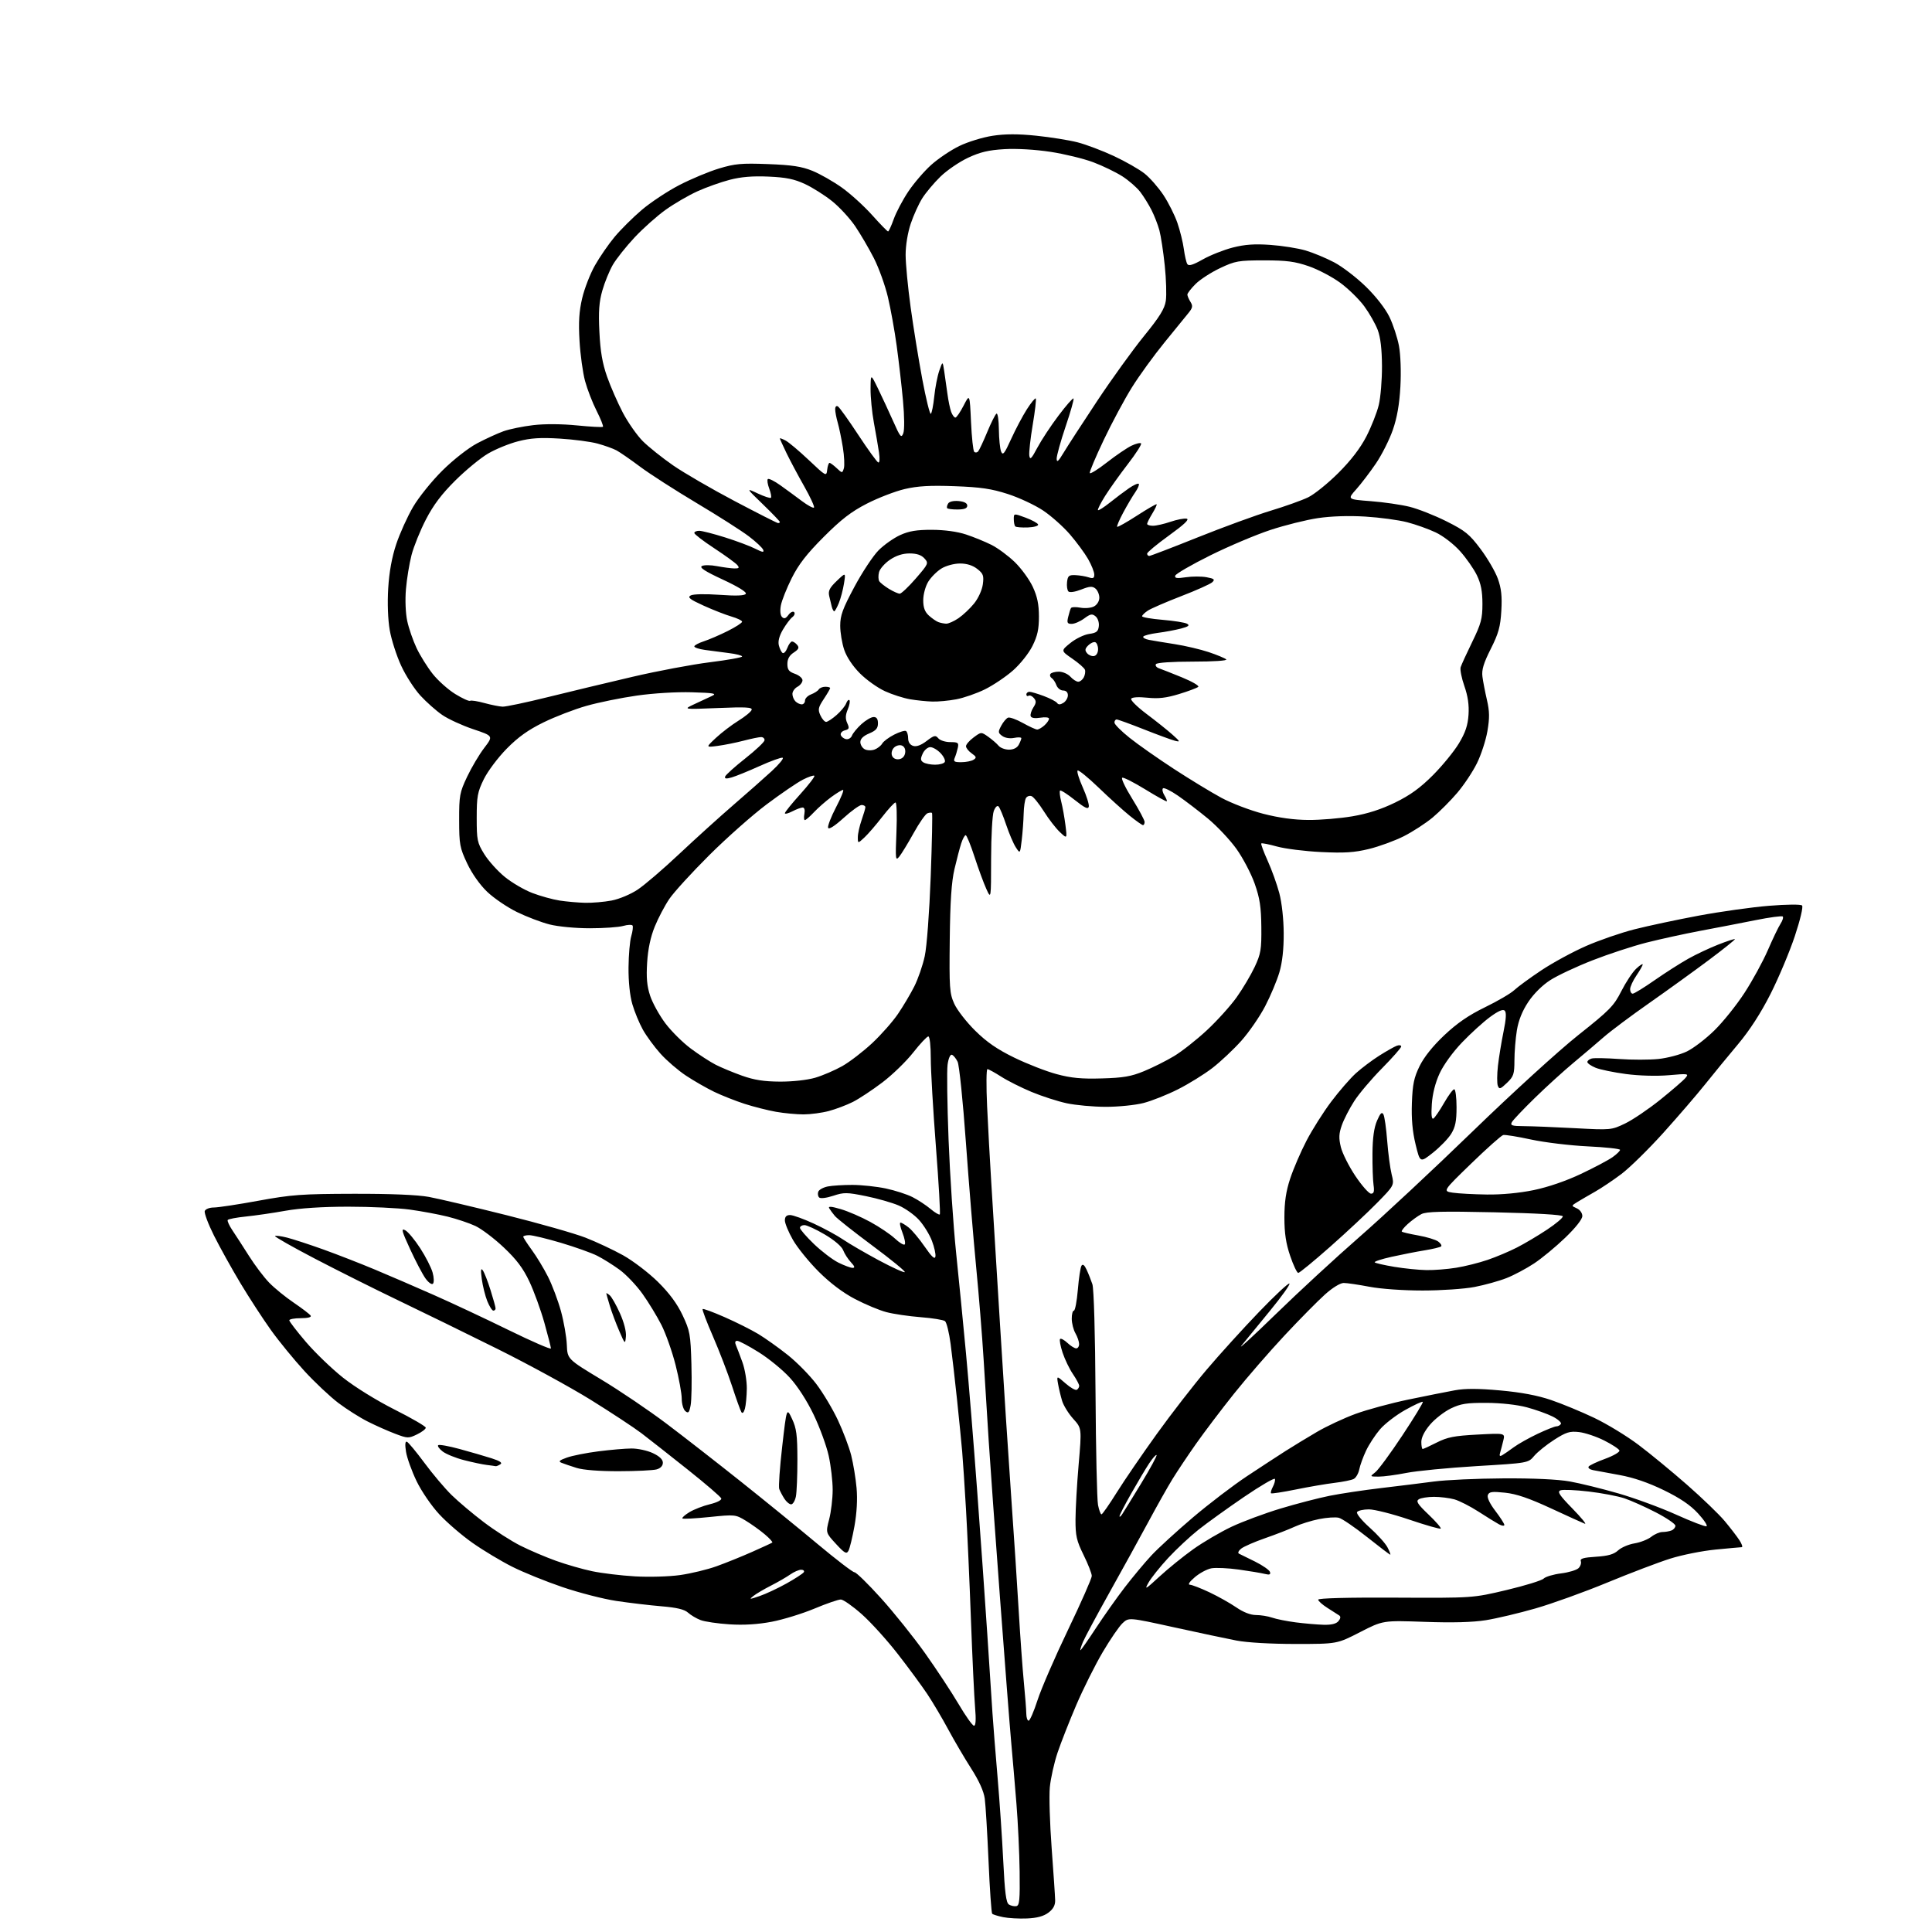 <?xml version="1.0" encoding="UTF-8" standalone="no"?>
<svg 
  version="1.1" 
  xmlns="http://www.w3.org/2000/svg" 
  xmlns:xlink="http://www.w3.org/1999/xlink" 
  xmlns:svg="http://www.w3.org/2000/svg"
  xmlns:rdf="http://www.w3.org/1999/02/22-rdf-syntax-ns#"
  xmlns:cc="http://creativecommons.org/ns#"
  xmlns:dc="http://purl.org/dc/elements/1.1/"
  viewBox="0 0 768 768"
  width="768"
  height="768"
>
<style>svg {background-color: white; }</style>"
<path stroke="none" fill="black" fill-rule="evenodd" d="M408.26,762.62C405.09,762.76 400.81,762.52 398.74,762.09C396.67,761.66 394.72,761.06 394.41,760.74C394.10,760.43 393.44,751.02 392.96,739.84C392.47,728.65 391.80,717.48 391.46,715.00C391.07,712.07 389.18,707.88 386.05,703.00C383.41,698.88 379.32,691.90 376.95,687.50C374.59,683.10 370.86,676.80 368.67,673.50C366.47,670.20 361.16,662.97 356.85,657.44C352.55,651.91 346.10,644.79 342.52,641.63C338.94,638.46 335.22,635.85 334.25,635.83C333.29,635.80 328.56,637.43 323.74,639.45C318.92,641.46 311.27,643.82 306.74,644.68C301.24,645.72 295.68,646.06 290.00,645.70C285.32,645.40 280.15,644.64 278.50,644.01C276.85,643.38 274.60,642.05 273.50,641.05C272.07,639.76 269.06,639.04 263.00,638.53C258.32,638.14 250.25,637.18 245.05,636.41C239.85,635.63 230.20,633.15 223.60,630.90C217.00,628.66 208.01,625.02 203.63,622.81C199.25,620.61 192.18,616.37 187.92,613.38C183.66,610.40 177.67,605.25 174.61,601.94C171.47,598.55 167.53,592.79 165.57,588.72C163.66,584.75 161.79,579.53 161.40,577.12C160.94,574.22 161.06,572.86 161.75,573.12C162.32,573.33 165.45,577.10 168.71,581.50C171.96,585.90 176.84,591.68 179.56,594.34C182.28,596.99 188.05,601.86 192.39,605.14C196.72,608.42 203.25,612.60 206.89,614.43C210.52,616.26 216.87,618.96 220.98,620.44C225.10,621.92 231.58,623.78 235.39,624.58C239.20,625.38 246.85,626.31 252.41,626.63C258.07,626.96 265.95,626.73 270.37,626.11C274.69,625.49 281.22,623.92 284.87,622.60C288.52,621.29 294.88,618.72 299.00,616.89C303.12,615.06 306.72,613.40 306.99,613.20C307.27,613.01 305.92,611.52 303.99,609.90C302.07,608.28 298.66,605.83 296.40,604.47C292.39,602.04 292.10,602.01 282.04,603.04C276.39,603.62 271.54,603.88 271.27,603.60C271.00,603.33 272.25,602.21 274.05,601.11C275.86,600.02 279.53,598.59 282.21,597.95C285.02,597.27 286.93,596.30 286.71,595.64C286.50,595.01 280.52,589.87 273.42,584.22C266.31,578.56 258.02,572.05 255.00,569.74C251.97,567.44 242.88,561.46 234.80,556.44C226.71,551.43 210.06,542.34 197.80,536.24C185.53,530.14 167.85,521.49 158.50,517.01C149.15,512.53 134.16,505.03 125.18,500.34C116.20,495.65 109.07,491.60 109.33,491.34C109.59,491.08 111.76,491.37 114.15,491.98C116.54,492.59 123.00,494.70 128.50,496.67C134.00,498.65 143.22,502.24 149.00,504.66C154.78,507.07 165.33,511.63 172.45,514.78C179.57,517.92 192.96,524.20 202.20,528.73C211.44,533.26 219.00,536.54 219.00,536.02C219.00,535.51 217.82,530.91 216.39,525.79C214.95,520.68 212.27,513.31 210.43,509.41C207.93,504.12 205.33,500.67 200.23,495.86C196.47,492.31 191.39,488.47 188.95,487.33C186.50,486.19 181.53,484.52 177.90,483.62C174.27,482.72 167.52,481.46 162.90,480.83C158.28,480.20 147.30,479.68 138.50,479.68C128.20,479.68 119.29,480.26 113.50,481.29C108.55,482.18 101.45,483.21 97.72,483.59C93.99,483.97 90.75,484.59 90.52,484.97C90.29,485.35 91.13,487.20 92.39,489.08C93.66,490.96 96.62,495.54 98.97,499.25C101.31,502.96 104.93,507.75 107.01,509.89C109.08,512.03 113.50,515.63 116.83,517.88C120.15,520.14 123.16,522.44 123.50,523.00C123.88,523.61 122.36,524.00 119.56,524.00C117.05,524.00 115.00,524.38 115.00,524.85C115.00,525.31 117.96,529.17 121.58,533.41C125.21,537.66 131.84,544.05 136.33,547.62C141.07,551.38 149.70,556.72 156.86,560.33C163.66,563.75 169.24,566.99 169.25,567.53C169.27,568.06 167.69,569.27 165.76,570.20C162.41,571.82 162.00,571.81 157.04,569.92C154.18,568.84 149.28,566.66 146.16,565.08C143.04,563.51 137.79,560.18 134.49,557.69C131.20,555.19 125.12,549.48 121.00,544.99C116.88,540.49 110.90,533.19 107.72,528.75C104.54,524.31 99.08,515.92 95.58,510.09C92.09,504.27 87.35,495.74 85.05,491.14C82.75,486.54 81.11,482.16 81.40,481.39C81.70,480.62 83.31,480.00 85.00,480.00C86.69,480.00 94.69,478.79 102.79,477.30C115.93,474.89 119.95,474.60 140.50,474.55C155.26,474.52 166.01,474.96 170.50,475.79C174.35,476.51 188.19,479.76 201.25,483.03C214.31,486.30 228.49,490.33 232.75,491.99C237.01,493.65 243.73,496.80 247.68,498.99C251.62,501.19 257.84,505.93 261.50,509.53C266.06,514.03 269.14,518.18 271.32,522.79C274.27,529.04 274.51,530.38 274.85,542.30C275.04,549.34 274.91,556.69 274.54,558.62C273.99,561.55 273.64,561.94 272.44,560.95C271.65,560.29 271.00,558.07 271.00,556.01C271.00,553.94 269.90,547.91 268.55,542.60C267.20,537.29 264.68,530.15 262.95,526.72C261.21,523.30 257.83,517.73 255.42,514.35C253.01,510.97 248.90,506.64 246.27,504.73C243.65,502.82 239.65,500.32 237.39,499.18C235.13,498.04 228.66,495.73 223.01,494.05C217.36,492.37 211.67,491.00 210.37,491.00C209.07,491.00 208.00,491.28 208.00,491.62C208.00,491.95 209.53,494.32 211.39,496.87C213.26,499.41 216.16,504.20 217.83,507.50C219.50,510.80 221.82,516.96 222.98,521.18C224.14,525.41 225.19,531.43 225.32,534.57C225.55,540.27 225.55,540.27 239.02,548.39C246.44,552.86 258.12,560.77 265.00,565.97C271.88,571.16 285.15,581.51 294.50,588.95C303.85,596.39 317.56,607.55 324.96,613.74C332.37,619.93 338.98,625.00 339.66,625.00C340.35,625.00 345.09,629.64 350.20,635.30C355.32,640.97 363.21,650.82 367.74,657.19C372.27,663.57 378.26,672.66 381.05,677.39C383.84,682.13 386.59,686.00 387.18,686.00C387.88,686.00 388.03,683.58 387.61,678.75C387.27,674.76 386.53,659.12 385.97,644.00C385.42,628.88 384.53,609.08 384.00,600.00C383.47,590.92 382.79,580.58 382.48,577.00C382.17,573.42 381.26,564.20 380.45,556.50C379.64,548.80 378.49,538.81 377.89,534.29C377.30,529.78 376.29,525.67 375.65,525.17C375.02,524.67 370.66,523.96 365.96,523.60C361.26,523.23 355.14,522.33 352.35,521.59C349.56,520.86 343.95,518.52 339.89,516.39C335.09,513.89 330.03,510.07 325.46,505.52C321.59,501.66 316.98,495.97 315.21,492.88C313.44,489.79 312.00,486.30 312.00,485.13C312.00,483.64 312.63,483.00 314.07,483.00C315.20,483.00 319.44,484.53 323.49,486.40C327.54,488.27 332.80,491.13 335.17,492.75C337.55,494.38 343.91,498.07 349.30,500.97C354.69,503.86 359.35,505.98 359.66,505.68C359.96,505.38 354.20,500.66 346.85,495.20C339.51,489.74 332.78,484.43 331.90,483.39C331.02,482.35 330.00,480.96 329.62,480.29C329.13,479.44 330.46,479.54 334.22,480.65C337.12,481.50 342.43,483.80 346.00,485.76C349.57,487.71 353.96,490.67 355.74,492.33C357.51,494.00 359.27,495.06 359.64,494.69C360.01,494.32 359.60,492.22 358.74,490.01C357.87,487.80 357.51,486.00 357.95,486.00C358.38,486.00 359.85,486.88 361.21,487.95C362.57,489.02 365.44,492.45 367.59,495.58C370.36,499.60 371.60,500.75 371.84,499.52C372.03,498.56 371.41,495.74 370.45,493.24C369.50,490.74 367.20,487.02 365.35,484.97C363.50,482.92 359.85,480.32 357.24,479.20C354.63,478.08 348.76,476.40 344.20,475.48C336.63,473.95 335.48,473.93 331.20,475.35C328.49,476.24 326.13,476.52 325.62,476.01C325.13,475.53 324.98,474.49 325.28,473.71C325.58,472.93 327.27,472.00 329.04,471.64C330.81,471.29 335.23,471.01 338.88,471.02C342.52,471.03 348.49,471.67 352.14,472.44C355.80,473.22 360.58,474.76 362.76,475.88C364.95,476.99 368.16,479.11 369.91,480.58C371.66,482.05 373.31,483.02 373.58,482.75C373.86,482.47 373.17,470.35 372.04,455.81C370.92,441.27 370.00,425.47 370.00,420.69C370.00,415.66 369.59,412.00 369.02,412.00C368.48,412.00 365.77,414.88 363.00,418.41C360.23,421.93 354.71,427.29 350.73,430.30C346.75,433.32 341.48,436.80 339.00,438.05C336.52,439.29 332.25,440.91 329.50,441.64C326.75,442.38 322.22,442.98 319.43,442.99C316.65,442.99 311.70,442.53 308.43,441.95C305.17,441.37 299.57,439.95 296.00,438.80C292.43,437.65 286.99,435.50 283.93,434.03C280.87,432.55 275.81,429.65 272.69,427.58C269.58,425.52 265.02,421.60 262.58,418.88C260.13,416.16 256.97,411.85 255.55,409.31C254.13,406.76 252.24,402.21 251.37,399.19C250.38,395.80 249.80,390.20 249.85,384.60C249.89,379.59 250.38,373.97 250.94,372.11C251.49,370.24 251.72,368.36 251.46,367.93C251.19,367.50 249.52,367.56 247.74,368.07C245.97,368.58 239.99,369.00 234.47,369.00C228.78,369.00 221.83,368.34 218.46,367.48C215.18,366.65 209.35,364.43 205.50,362.55C201.65,360.67 196.33,357.05 193.67,354.51C190.73,351.70 187.60,347.25 185.69,343.19C182.78,337.02 182.53,335.68 182.52,326.00C182.50,316.25 182.73,315.02 185.69,308.77C187.44,305.07 190.50,299.91 192.50,297.30C196.12,292.55 196.12,292.55 188.12,289.87C183.72,288.39 178.17,285.84 175.79,284.20C173.40,282.56 169.50,279.10 167.12,276.51C164.73,273.92 161.28,268.57 159.46,264.61C157.63,260.65 155.59,254.30 154.93,250.50C154.20,246.31 153.96,239.75 154.32,233.86C154.71,227.38 155.78,221.51 157.51,216.31C158.94,212.02 161.96,205.35 164.21,201.50C166.49,197.62 171.70,191.16 175.91,187.00C180.25,182.71 186.14,178.10 189.67,176.23C193.06,174.44 197.79,172.27 200.17,171.42C202.55,170.57 207.88,169.48 212.00,169.00C216.57,168.46 223.35,168.51 229.37,169.11C234.79,169.65 239.44,169.90 239.68,169.65C239.93,169.40 238.79,166.54 237.15,163.29C235.50,160.04 233.44,154.70 232.56,151.44C231.68,148.17 230.69,141.00 230.37,135.50C229.93,128.02 230.20,123.75 231.43,118.53C232.33,114.70 234.61,108.85 236.48,105.53C238.36,102.21 241.86,97.13 244.26,94.24C246.66,91.34 251.52,86.51 255.06,83.49C258.60,80.47 265.32,76.02 270.00,73.59C274.68,71.17 281.79,68.19 285.82,66.98C292.16,65.06 294.76,64.83 305.32,65.23C314.84,65.59 318.70,66.18 322.98,67.92C325.99,69.15 331.26,72.15 334.68,74.59C338.11,77.04 343.51,81.95 346.70,85.52C349.89,89.08 352.73,92.00 353.02,92.00C353.30,92.00 354.31,89.80 355.27,87.11C356.22,84.42 358.83,79.49 361.05,76.16C363.28,72.82 367.37,68.06 370.14,65.57C372.91,63.08 377.94,59.69 381.34,58.04C384.73,56.39 390.69,54.56 394.60,53.97C399.61,53.21 404.70,53.20 411.95,53.95C417.59,54.53 424.98,55.71 428.36,56.58C431.73,57.45 438.24,59.91 442.81,62.04C447.38,64.18 452.85,67.30 454.97,68.98C457.09,70.66 460.46,74.50 462.47,77.52C464.47,80.53 466.97,85.52 468.03,88.59C469.09,91.67 470.24,96.33 470.59,98.96C470.94,101.59 471.56,104.29 471.97,104.96C472.52,105.85 474.17,105.36 478.12,103.13C481.09,101.45 486.44,99.33 490.01,98.41C494.82,97.18 498.70,96.90 505.00,97.35C509.68,97.68 515.98,98.68 519.00,99.57C522.02,100.46 527.15,102.60 530.40,104.31C533.64,106.03 539.30,110.37 542.98,113.97C547.00,117.89 550.73,122.70 552.33,126.00C553.79,129.03 555.49,134.20 556.11,137.50C556.76,140.97 557.00,147.78 556.68,153.68C556.29,160.71 555.36,166.03 553.67,170.89C552.33,174.76 549.31,180.76 546.97,184.21C544.62,187.67 541.09,192.30 539.13,194.50C535.55,198.50 535.55,198.50 544.88,199.22C550.01,199.61 556.98,200.62 560.36,201.46C563.74,202.30 570.33,204.90 575.00,207.24C582.44,210.97 584.13,212.34 588.54,218.23C591.32,221.93 594.41,227.24 595.42,230.04C596.80,233.90 597.14,237.00 596.80,242.82C596.43,249.17 595.70,251.79 592.59,257.97C589.73,263.66 588.94,266.28 589.29,268.97C589.54,270.91 590.35,275.08 591.08,278.24C592.13,282.77 592.17,285.39 591.27,290.64C590.64,294.30 588.77,300.04 587.11,303.40C585.46,306.75 581.94,312.04 579.30,315.14C576.66,318.25 572.25,322.67 569.50,324.97C566.75,327.26 561.58,330.62 558.00,332.43C554.42,334.23 548.19,336.51 544.15,337.49C538.33,338.90 534.37,339.15 525.15,338.70C518.74,338.39 510.86,337.40 507.64,336.51C504.42,335.61 501.60,335.06 501.38,335.28C501.16,335.50 502.30,338.59 503.91,342.15C505.53,345.71 507.61,351.51 508.55,355.06C509.55,358.85 510.27,365.40 510.29,371.00C510.33,377.26 509.74,382.55 508.58,386.50C507.61,389.80 505.06,395.88 502.91,400.00C500.77,404.12 496.49,410.32 493.42,413.76C490.34,417.20 485.16,422.07 481.90,424.58C478.65,427.08 472.50,430.89 468.24,433.03C463.98,435.18 457.82,437.63 454.54,438.47C451.26,439.31 444.51,439.99 439.54,439.98C434.57,439.97 427.57,439.33 424.00,438.56C420.43,437.79 414.14,435.76 410.04,434.05C405.94,432.34 400.50,429.61 397.96,427.97C395.41,426.34 392.96,425.00 392.52,425.00C392.07,425.00 392.02,431.64 392.39,439.75C392.76,447.86 393.51,461.48 394.04,470.00C394.57,478.52 396.14,503.95 397.52,526.50C398.90,549.05 400.90,579.88 401.97,595.00C403.04,610.12 404.39,630.72 404.98,640.76C405.57,650.80 406.48,663.40 407.00,668.76C407.52,674.12 407.96,679.74 407.97,681.25C407.99,682.76 408.40,684.00 408.90,684.00C409.39,684.00 410.99,680.32 412.44,675.82C413.89,671.32 419.33,658.77 424.54,647.92C429.74,637.07 434.00,627.42 434.00,626.47C434.00,625.52 432.54,621.78 430.75,618.15C427.95,612.45 427.51,610.52 427.53,604.02C427.54,599.89 428.10,590.03 428.78,582.13C430.02,567.76 430.02,567.76 426.63,564.01C424.77,561.95 422.78,558.74 422.21,556.88C421.65,555.02 420.92,551.99 420.60,550.15C420.01,546.80 420.01,546.80 423.57,549.92C425.52,551.64 427.54,552.78 428.06,552.46C428.58,552.14 429.00,551.43 429.00,550.89C429.00,550.34 427.88,548.24 426.51,546.22C425.13,544.21 423.29,540.38 422.40,537.71C421.52,535.05 421.07,532.60 421.40,532.26C421.74,531.93 423.05,532.64 424.32,533.83C425.59,535.02 427.16,536.00 427.81,536.00C428.47,536.00 428.98,535.21 428.96,534.25C428.95,533.29 428.29,531.38 427.50,530.00C426.71,528.62 426.05,526.04 426.04,524.25C426.02,522.46 426.40,521.00 426.88,521.00C427.37,521.00 428.07,517.26 428.46,512.69C428.84,508.12 429.49,503.83 429.90,503.16C430.41,502.34 431.07,502.84 431.94,504.72C432.66,506.25 433.69,508.85 434.24,510.50C434.83,512.26 435.35,530.21 435.49,554.00C435.62,576.27 436.07,596.19 436.48,598.25C436.89,600.31 437.51,601.99 437.86,601.98C438.21,601.97 440.96,598.03 443.96,593.23C446.96,588.43 454.12,577.98 459.86,570.00C465.60,562.02 474.50,550.55 479.63,544.50C484.76,538.45 494.13,528.12 500.45,521.55C506.76,514.98 512.22,509.89 512.57,510.24C512.92,510.58 509.45,515.44 504.85,521.04C500.26,526.63 495.17,532.84 493.55,534.85C491.92,536.86 498.00,531.29 507.05,522.48C516.10,513.66 531.15,499.78 540.50,491.62C549.85,483.47 570.10,464.57 585.50,449.64C601.06,434.55 619.66,417.60 627.36,411.49C639.89,401.55 641.53,399.88 644.50,394.00C646.32,390.43 648.97,386.41 650.40,385.08C651.83,383.74 653.00,382.98 653.00,383.38C653.00,383.78 651.88,385.76 650.50,387.79C649.12,389.81 648.00,392.26 648.00,393.23C648.00,394.20 648.46,395.00 649.03,395.00C649.60,395.00 653.54,392.58 657.78,389.62C662.03,386.66 668.03,382.83 671.13,381.10C674.22,379.36 679.59,376.84 683.05,375.48C686.51,374.12 689.49,373.15 689.66,373.32C689.83,373.49 685.20,377.20 679.37,381.57C673.54,385.93 662.86,393.64 655.64,398.70C648.41,403.76 640.25,409.86 637.50,412.27C634.75,414.67 629.35,419.26 625.50,422.46C621.65,425.66 614.76,431.92 610.18,436.39C605.61,440.85 601.47,445.20 601.00,446.06C600.26,447.39 600.97,447.63 605.82,447.66C608.94,447.68 618.02,448.04 626.00,448.47C640.36,449.24 640.55,449.22 646.00,446.61C649.02,445.16 655.33,440.89 660.02,437.12C664.70,433.35 669.20,429.47 670.01,428.48C671.42,426.79 671.10,426.73 663.39,427.41C658.58,427.83 651.68,427.64 646.39,426.95C641.50,426.30 636.04,425.18 634.25,424.44C632.46,423.70 631.00,422.68 631.00,422.17C631.00,421.65 631.79,421.03 632.75,420.77C633.72,420.52 638.61,420.61 643.63,420.97C648.64,421.33 655.68,421.33 659.27,420.96C662.85,420.58 667.94,419.24 670.56,417.97C673.18,416.70 678.12,412.93 681.52,409.58C684.93,406.24 690.31,399.54 693.46,394.69C696.62,389.84 700.80,382.19 702.75,377.69C704.70,373.19 706.96,368.47 707.78,367.22C708.60,365.96 709.00,364.67 708.67,364.33C708.33,364.00 703.43,364.65 697.78,365.79C692.13,366.92 682.33,368.82 676.00,370.00C669.67,371.19 660.00,373.31 654.50,374.70C649.00,376.10 639.33,379.28 633.00,381.76C626.67,384.23 619.15,387.76 616.28,389.60C613.10,391.63 609.68,395.03 607.51,398.29C605.13,401.87 603.63,405.60 602.98,409.57C602.45,412.83 602.01,418.23 602.01,421.56C602.00,426.98 601.68,427.93 599.03,430.47C596.43,432.96 595.98,433.10 595.41,431.61C595.05,430.68 595.07,427.12 595.45,423.71C595.84,420.29 596.84,414.19 597.67,410.14C598.71,405.10 598.87,402.47 598.16,401.76C597.46,401.06 595.62,401.85 592.32,404.27C589.67,406.21 584.67,410.75 581.22,414.35C577.55,418.17 573.83,423.30 572.27,426.69C570.56,430.39 569.44,434.82 569.17,438.89C568.88,443.24 569.09,445.06 569.81,444.62C570.40,444.25 572.29,441.49 574.01,438.48C575.74,435.47 577.56,433.00 578.07,433.00C578.58,433.00 579.00,436.21 579.00,440.13C579.00,445.67 578.52,448.04 576.87,450.71C575.70,452.61 572.43,455.98 569.62,458.21C564.50,462.26 564.50,462.26 562.71,454.88C561.47,449.76 561.02,444.72 561.25,438.44C561.52,431.03 562.07,428.37 564.31,423.79C566.08,420.19 569.58,415.81 574.14,411.51C579.21,406.73 583.81,403.56 590.33,400.39C595.33,397.96 600.57,394.89 601.96,393.58C603.36,392.26 608.20,388.72 612.72,385.71C617.24,382.70 625.23,378.36 630.47,376.06C635.71,373.76 644.39,370.77 649.75,369.41C655.11,368.05 666.55,365.61 675.17,364.00C683.79,362.39 696.38,360.62 703.16,360.07C710.21,359.50 715.84,359.44 716.35,359.95C716.85,360.45 715.62,365.66 713.46,372.16C711.38,378.40 707.04,388.72 703.81,395.11C699.94,402.75 695.52,409.58 690.88,415.11C687.00,419.72 681.13,426.88 677.84,431.00C674.55,435.12 667.05,443.83 661.18,450.35C655.30,456.86 647.82,464.21 644.55,466.67C641.29,469.13 636.56,472.30 634.05,473.72C631.55,475.14 628.39,476.98 627.03,477.81C624.57,479.33 624.57,479.33 626.78,480.32C628.05,480.88 629.00,482.20 629.00,483.39C629.00,484.66 626.34,488.03 622.21,492.00C618.48,495.59 612.92,500.19 609.85,502.22C606.79,504.25 601.86,506.88 598.89,508.05C595.93,509.22 590.20,510.81 586.16,511.59C582.13,512.37 572.83,513.00 565.50,513.00C557.81,513.00 548.86,512.37 544.34,511.50C540.03,510.68 535.44,510.00 534.15,510.00C532.76,510.00 529.68,511.89 526.65,514.62C523.82,517.16 516.60,524.47 510.62,530.87C504.64,537.27 495.61,547.67 490.55,554.00C485.50,560.33 478.68,569.33 475.40,574.00C472.11,578.67 467.91,584.98 466.05,588.00C464.19,591.02 459.88,598.67 456.48,605.00C453.07,611.33 446.13,623.92 441.06,633.00C435.99,642.08 431.22,650.96 430.47,652.75C429.72,654.54 429.28,656.00 429.49,656.00C429.70,656.00 432.46,652.06 435.61,647.25C438.77,642.44 443.94,635.12 447.11,631.00C450.28,626.88 455.04,621.17 457.69,618.32C460.33,615.47 467.75,608.69 474.16,603.24C480.58,597.79 490.26,590.41 495.66,586.83C501.07,583.25 507.98,578.74 511.00,576.81C514.02,574.89 519.65,571.46 523.50,569.21C527.35,566.95 534.27,563.72 538.88,562.03C543.49,560.34 552.94,557.78 559.88,556.34C566.82,554.90 575.10,553.25 578.29,552.67C582.41,551.91 587.62,551.93 596.36,552.72C604.69,553.47 611.21,554.70 616.58,556.53C620.93,558.01 628.64,561.20 633.70,563.61C638.76,566.02 646.69,570.85 651.32,574.34C655.96,577.83 664.64,584.98 670.62,590.22C676.61,595.47 683.34,601.95 685.58,604.63C687.82,607.31 690.46,610.74 691.44,612.25C692.43,613.76 692.84,615.01 692.37,615.03C691.89,615.04 687.20,615.47 681.94,615.98C676.68,616.49 668.58,618.11 663.94,619.58C659.30,621.04 648.03,625.33 638.90,629.10C629.78,632.87 616.95,637.49 610.40,639.37C603.86,641.25 594.98,643.36 590.67,644.05C585.38,644.89 577.45,645.11 566.29,644.71C549.75,644.13 549.75,644.13 540.63,648.81C531.50,653.50 531.50,653.50 515.00,653.50C505.21,653.50 495.66,652.95 491.50,652.14C487.65,651.40 476.45,649.02 466.60,646.86C448.70,642.93 448.70,642.93 446.25,645.22C444.90,646.47 441.35,651.65 438.36,656.72C435.37,661.79 430.65,671.22 427.88,677.67C425.12,684.12 421.74,692.71 420.38,696.75C419.03,700.80 417.65,706.98 417.32,710.48C416.99,713.99 417.32,724.88 418.05,734.68C418.78,744.48 419.41,753.79 419.44,755.38C419.48,757.38 418.68,758.87 416.76,760.31C414.88,761.73 412.23,762.45 408.26,762.62zM404.00,757.72C405.26,757.49 405.47,755.25 405.32,743.97C405.23,736.56 404.65,724.42 404.05,717.00C403.45,709.58 402.51,698.55 401.96,692.50C401.41,686.45 399.41,660.58 397.50,635.00C395.59,609.42 393.58,581.52 393.04,573.00C392.49,564.48 391.58,549.85 391.01,540.50C390.44,531.15 389.09,514.50 388.02,503.50C386.95,492.50 385.12,470.23 383.95,454.00C382.79,437.77 381.31,423.41 380.67,422.07C380.03,420.74 379.00,419.48 378.39,419.29C377.74,419.08 377.02,420.72 376.68,423.21C376.35,425.57 376.53,438.98 377.07,453.00C377.61,467.02 378.96,487.27 380.07,498.00C381.18,508.73 382.95,526.73 384.00,538.00C385.06,549.27 387.05,573.80 388.43,592.50C389.82,611.20 391.63,636.85 392.46,649.50C393.28,662.15 394.21,676.33 394.52,681.00C394.83,685.67 395.75,697.15 396.55,706.50C397.36,715.85 398.37,730.84 398.81,739.82C399.42,752.32 399.94,756.35 401.05,757.07C401.85,757.58 403.18,757.87 404.00,757.72zM526.13,645.87C529.24,645.96 531.18,645.49 532.06,644.42C532.90,643.41 533.01,642.61 532.37,642.17C531.82,641.80 529.71,640.45 527.68,639.17C525.66,637.89 524.00,636.41 524.00,635.89C524.00,635.30 535.86,634.99 554.75,635.09C585.50,635.24 585.50,635.24 598.88,632.06C606.24,630.31 612.88,628.27 613.63,627.51C614.38,626.76 617.50,625.83 620.55,625.45C623.60,625.07 626.73,624.12 627.51,623.35C628.28,622.58 628.68,621.33 628.40,620.59C628.00,619.57 629.45,619.14 634.41,618.83C639.25,618.52 641.53,617.87 643.22,616.31C644.47,615.16 647.40,613.90 649.72,613.52C652.04,613.14 655.04,611.97 656.38,610.92C657.72,609.86 659.72,609.00 660.83,609.00C661.93,609.00 663.55,608.73 664.42,608.39C665.29,608.06 666.00,607.21 666.00,606.50C666.00,605.80 662.51,603.42 658.25,601.21C653.99,599.01 648.36,596.49 645.74,595.61C643.12,594.73 636.71,593.51 631.50,592.90C626.28,592.28 621.26,592.07 620.33,592.43C618.95,592.96 619.84,594.32 625.07,599.68C628.61,603.31 630.83,606.02 630.00,605.71C629.17,605.40 623.10,602.64 616.50,599.58C607.79,595.55 602.79,593.84 598.27,593.37C593.11,592.83 591.94,592.99 591.44,594.31C591.06,595.28 592.22,597.72 594.41,600.59C596.39,603.17 598.00,605.69 598.00,606.18C598.00,606.67 597.05,606.56 595.88,605.94C594.71,605.31 591.05,603.05 587.74,600.91C584.42,598.77 580.09,596.56 578.11,596.01C576.12,595.46 572.48,595.02 570.00,595.02C567.52,595.03 564.83,595.46 564.00,595.98C562.78,596.76 563.49,597.88 567.85,602.04C570.79,604.84 572.97,607.36 572.70,607.64C572.42,607.91 566.80,606.31 560.20,604.07C553.60,601.83 546.38,600.00 544.16,600.00C541.94,600.00 539.82,600.49 539.45,601.08C539.08,601.68 541.31,604.41 544.42,607.19C547.52,609.95 550.73,613.51 551.55,615.11C552.38,616.70 552.87,618.00 552.64,618.00C552.41,618.00 548.25,614.83 543.38,610.96C538.51,607.09 533.48,603.66 532.20,603.34C530.92,603.01 527.37,603.25 524.31,603.87C521.26,604.48 516.90,605.84 514.63,606.90C512.36,607.95 507.06,610.01 502.85,611.47C498.65,612.93 494.37,614.80 493.35,615.63C492.33,616.45 491.95,617.34 492.50,617.60C493.05,617.86 495.96,619.29 498.96,620.78C501.96,622.28 504.61,624.13 504.84,624.89C505.15,625.93 504.62,626.12 502.71,625.64C501.31,625.29 496.67,624.52 492.40,623.92C488.14,623.33 483.24,623.11 481.53,623.43C479.81,623.75 476.85,625.34 474.95,626.97C472.84,628.77 472.08,629.93 473.00,629.96C473.82,629.98 477.32,631.34 480.78,632.97C484.23,634.60 489.03,637.30 491.46,638.97C494.25,640.89 497.11,642.00 499.28,642.00C501.16,642.00 504.05,642.47 505.70,643.04C507.34,643.62 511.57,644.46 515.09,644.92C518.62,645.37 523.58,645.80 526.13,645.87zM301.95,634.46C304.40,633.63 309.22,631.37 312.66,629.45C316.10,627.53 319.18,625.51 319.52,624.98C319.85,624.44 319.37,624.00 318.46,624.00C317.55,624.00 315.61,624.84 314.15,625.87C312.69,626.90 309.25,628.89 306.50,630.29C303.75,631.69 300.60,633.55 299.50,634.41C297.68,635.84 297.89,635.85 301.95,634.46zM460.93,626.69C464.40,623.50 470.45,618.60 474.37,615.81C478.29,613.02 485.10,609.03 489.50,606.94C493.90,604.86 502.68,601.59 509.00,599.68C515.33,597.77 524.10,595.49 528.50,594.61C532.90,593.73 542.12,592.34 549.00,591.53C555.88,590.72 565.33,589.55 570.00,588.93C574.67,588.30 587.05,587.74 597.50,587.68C609.45,587.60 619.28,588.06 624.00,588.90C628.12,589.63 636.84,591.78 643.36,593.66C649.88,595.55 660.19,599.33 666.27,602.08C672.34,604.82 677.78,606.91 678.35,606.72C678.92,606.53 677.41,604.23 675.00,601.61C671.91,598.26 667.88,595.53 661.37,592.36C655.25,589.38 649.31,587.35 643.81,586.35C639.24,585.52 634.47,584.63 633.21,584.39C631.95,584.14 631.18,583.52 631.49,583.01C631.81,582.50 634.77,581.10 638.07,579.90C641.37,578.69 643.92,577.21 643.75,576.60C643.57,576.00 640.85,574.21 637.72,572.63C634.58,571.05 630.07,569.54 627.69,569.27C624.00,568.85 622.57,569.30 617.83,572.33C614.77,574.29 611.20,577.17 609.88,578.73C607.49,581.57 607.49,581.57 587.00,582.80C575.72,583.48 563.12,584.70 559.00,585.52C554.88,586.33 549.92,586.99 548.00,586.98C544.50,586.96 544.50,586.96 546.71,585.23C547.93,584.28 552.77,577.69 557.47,570.59C562.17,563.50 565.83,557.49 565.59,557.25C565.35,557.01 562.20,558.47 558.58,560.49C554.97,562.51 550.46,565.98 548.56,568.20C546.67,570.41 544.17,574.23 543.02,576.69C541.86,579.14 540.65,582.48 540.33,584.11C540.00,585.74 539.01,587.45 538.12,587.91C537.23,588.37 533.80,589.07 530.50,589.46C527.20,589.86 520.27,591.04 515.09,592.10C509.92,593.15 505.50,593.83 505.26,593.60C505.03,593.36 505.35,592.21 505.98,591.03C506.61,589.85 506.98,588.44 506.80,587.90C506.62,587.36 501.08,590.59 494.49,595.08C487.89,599.58 479.75,605.44 476.38,608.11C473.02,610.78 467.62,615.82 464.38,619.31C461.15,622.80 457.63,627.20 456.57,629.08C454.83,632.15 455.28,631.90 460.93,626.69zM337.27,616.47C336.50,617.87 335.75,617.45 332.29,613.70C328.22,609.28 328.22,609.28 329.61,603.92C330.37,600.98 331.00,595.71 331.00,592.23C331.00,588.75 330.29,582.66 329.42,578.70C328.54,574.74 325.86,567.39 323.45,562.37C320.80,556.84 317.06,551.03 313.95,547.64C311.14,544.56 305.57,540.01 301.58,537.52C297.60,535.03 293.76,533.00 293.06,533.00C292.22,533.00 292.05,533.60 292.55,534.75C292.96,535.71 294.12,538.75 295.12,541.50C296.12,544.25 296.90,548.98 296.87,552.00C296.83,555.02 296.49,558.62 296.11,559.99C295.68,561.51 295.14,562.04 294.71,561.34C294.32,560.72 292.64,556.03 290.98,550.93C289.31,545.84 285.91,536.97 283.41,531.23C280.91,525.50 279.06,520.61 279.30,520.36C279.54,520.12 283.47,521.57 288.04,523.58C292.60,525.58 298.62,528.60 301.42,530.28C304.21,531.97 309.48,535.71 313.12,538.61C316.76,541.50 321.89,546.71 324.52,550.19C327.15,553.66 331.00,560.10 333.07,564.50C335.14,568.90 337.52,575.20 338.36,578.50C339.19,581.80 340.16,587.65 340.50,591.50C340.90,595.98 340.60,601.44 339.66,606.67C338.85,611.16 337.78,615.57 337.27,616.47zM446.04,602.00C446.60,601.17 450.01,595.63 453.63,589.69C457.25,583.74 460.00,578.67 459.75,578.42C459.50,578.16 458.17,579.66 456.80,581.73C455.43,583.80 452.22,589.20 449.66,593.72C447.10,598.23 445.01,602.28 445.02,602.72C445.02,603.15 445.49,602.83 446.04,602.00zM314.49,598.00C313.80,598.00 312.58,596.99 311.79,595.75C311.00,594.51 310.09,592.78 309.76,591.90C309.44,591.01 309.97,583.36 310.95,574.90C312.72,559.50 312.72,559.50 314.84,564.00C316.61,567.76 316.96,570.40 316.98,580.12C316.99,586.52 316.72,593.16 316.38,594.88C316.03,596.59 315.18,598.00 314.49,598.00zM246.00,584.83C238.30,584.85 231.86,584.35 229.23,583.53C226.89,582.80 224.19,581.88 223.23,581.49C221.87,580.94 222.33,580.49 225.36,579.41C227.48,578.65 233.11,577.53 237.86,576.93C242.61,576.32 248.53,575.81 251.02,575.80C253.51,575.78 257.33,576.61 259.52,577.64C262.16,578.88 263.50,580.17 263.50,581.46C263.50,582.69 262.57,583.67 261.00,584.11C259.62,584.49 252.88,584.82 246.00,584.83zM197.00,582.83C196.72,582.76 195.15,582.54 193.50,582.34C191.85,582.15 187.80,581.29 184.50,580.44C181.20,579.60 177.38,578.05 176.01,577.02C174.65,575.98 173.82,574.85 174.18,574.49C174.53,574.14 178.35,574.81 182.66,575.99C186.97,577.16 192.69,578.83 195.37,579.68C198.82,580.79 199.84,581.49 198.87,582.10C198.11,582.58 197.28,582.91 197.00,582.83zM597.14,578.48C597.89,578.05 599.95,576.63 601.72,575.32C603.49,574.01 607.77,571.61 611.22,569.97C614.67,568.34 618.04,567.00 618.69,567.00C619.35,567.00 620.15,566.57 620.48,566.04C620.80,565.51 619.34,564.19 617.23,563.11C615.11,562.04 610.48,560.38 606.94,559.43C603.09,558.40 596.67,557.69 590.97,557.66C583.02,557.62 580.66,557.99 576.72,559.89C574.13,561.15 570.43,564.02 568.50,566.27C566.29,568.85 565.00,571.40 565.00,573.18C565.00,574.73 565.24,576.00 565.53,576.00C565.83,576.00 568.35,574.84 571.15,573.42C575.36,571.29 578.12,570.75 587.26,570.27C598.30,569.68 598.30,569.68 597.60,572.59C597.22,574.19 596.65,576.34 596.35,577.38C595.93,578.75 596.15,579.04 597.14,578.48zM248.81,531.26C248.50,534.46 248.47,534.43 246.16,529.09C244.87,526.12 243.18,521.62 242.42,519.09C241.65,516.57 241.02,514.33 241.01,514.13C241.00,513.92 241.62,514.27 242.37,514.89C243.12,515.52 244.95,518.73 246.43,522.03C248.05,525.64 249.00,529.32 248.81,531.26zM196.11,521.00C195.62,521.00 194.54,519.30 193.70,517.21C192.87,515.13 191.89,511.19 191.52,508.46C191.03,504.80 191.14,503.89 191.93,505.00C192.52,505.82 193.91,509.36 195.00,512.86C196.10,516.35 197.00,519.61 197.00,520.11C197.00,520.60 196.60,521.00 196.11,521.00zM172.10,510.30C171.63,510.77 170.30,509.83 169.12,508.17C167.95,506.52 165.21,501.31 163.03,496.57C159.65,489.22 159.37,488.13 161.11,489.06C162.22,489.65 164.90,492.88 167.06,496.22C169.22,499.55 171.43,503.90 171.97,505.86C172.52,507.85 172.58,509.82 172.10,510.30zM516.08,506.00C515.57,506.00 514.13,502.96 512.87,499.25C511.18,494.30 510.57,490.24 510.57,484.00C510.57,477.82 511.19,473.59 512.87,468.50C514.14,464.65 517.04,457.90 519.33,453.50C521.61,449.10 526.05,442.08 529.20,437.90C532.34,433.73 536.76,428.64 539.02,426.60C541.27,424.57 545.45,421.43 548.31,419.62C551.16,417.82 554.29,416.05 555.25,415.70C556.21,415.35 557.00,415.48 557.00,416.00C557.00,416.51 553.56,420.42 549.35,424.69C545.14,428.95 540.16,434.84 538.29,437.77C536.41,440.70 534.21,444.98 533.40,447.29C532.22,450.63 532.14,452.41 533.01,455.99C533.61,458.47 536.22,463.65 538.80,467.50C541.39,471.35 544.17,474.50 545.00,474.50C546.14,474.50 546.38,473.67 546.00,471.00C545.73,469.07 545.54,463.45 545.58,458.50C545.63,452.31 546.20,448.25 547.39,445.50C548.70,442.47 549.32,441.86 549.93,443.00C550.38,443.82 551.05,448.55 551.43,453.50C551.81,458.45 552.61,464.45 553.20,466.83C554.28,471.17 554.28,471.17 547.39,478.19C543.60,482.06 535.21,489.90 528.74,495.61C522.28,501.32 516.58,506.00 516.08,506.00zM567.00,504.88C570.02,504.94 575.36,504.52 578.86,503.95C582.36,503.39 587.98,501.98 591.36,500.82C594.74,499.67 599.98,497.46 603.00,495.91C606.02,494.37 611.42,491.17 614.98,488.80C618.54,486.44 621.36,484.05 621.24,483.50C621.10,482.88 610.79,482.28 594.26,481.91C573.18,481.45 566.97,481.60 565.00,482.64C563.62,483.36 561.21,485.11 559.63,486.53C558.06,487.94 556.98,489.32 557.24,489.58C557.50,489.84 560.45,490.53 563.80,491.12C567.14,491.71 570.69,492.79 571.69,493.51C572.68,494.24 573.22,495.11 572.88,495.45C572.55,495.79 569.62,496.49 566.39,497.02C563.15,497.54 557.21,498.71 553.20,499.60C549.18,500.49 546.15,501.49 546.48,501.81C546.80,502.13 550.31,502.93 554.28,503.59C558.25,504.25 563.98,504.83 567.00,504.88zM338.92,504.00C339.95,504.00 339.76,503.38 338.24,501.75C337.08,500.51 335.71,498.38 335.18,497.00C334.62,495.50 331.70,493.00 327.89,490.75C324.40,488.69 320.75,487.00 319.77,487.00C318.80,487.00 318.00,487.49 318.00,488.09C318.00,488.68 320.50,491.57 323.55,494.51C326.61,497.44 330.99,500.78 333.30,501.92C335.61,503.06 338.14,504.00 338.92,504.00zM591.00,474.84C596.92,474.93 603.96,474.26 609.70,473.08C615.39,471.90 622.54,469.45 628.47,466.64C633.73,464.15 639.38,461.15 641.02,459.99C642.66,458.82 644.00,457.51 644.00,457.09C644.00,456.66 638.23,456.03 631.17,455.70C624.11,455.36 613.97,454.13 608.62,452.98C603.28,451.82 598.30,451.01 597.55,451.19C596.81,451.36 591.09,456.45 584.85,462.50C573.50,473.50 573.50,473.50 577.50,474.11C579.70,474.44 585.77,474.77 591.00,474.84zM310.07,429.96C315.08,429.98 320.89,429.34 324.07,428.41C327.06,427.53 331.91,425.44 334.86,423.77C337.80,422.10 343.14,417.99 346.72,414.65C350.30,411.30 354.91,406.07 356.97,403.03C359.04,399.99 361.95,395.08 363.44,392.13C364.93,389.18 366.80,383.78 367.59,380.13C368.42,376.34 369.43,362.80 369.97,348.53C370.48,334.80 370.72,323.39 370.49,323.16C370.27,322.94 369.44,323.00 368.65,323.30C367.87,323.60 365.40,327.15 363.17,331.18C360.94,335.20 358.38,339.40 357.49,340.50C355.98,342.36 355.90,341.70 356.35,330.75C356.62,324.29 356.45,319.00 355.98,319.00C355.50,319.00 353.12,321.59 350.67,324.75C348.22,327.91 345.05,331.59 343.61,332.92C341.00,335.35 341.00,335.35 341.00,332.80C341.00,331.40 341.68,328.34 342.50,326.00C343.32,323.66 344.00,321.36 344.00,320.87C344.00,320.39 343.33,320.00 342.51,320.00C341.69,320.00 338.45,322.32 335.32,325.17C331.71,328.43 329.45,329.86 329.18,329.05C328.95,328.35 330.37,324.67 332.35,320.88C334.33,317.10 335.58,314.00 335.12,314.00C334.67,314.00 332.55,315.29 330.40,316.87C328.26,318.45 325.18,321.15 323.56,322.87C321.95,324.59 320.32,326.00 319.95,326.00C319.58,326.00 319.49,324.88 319.76,323.50C320.04,321.99 319.77,321.00 319.07,321.00C318.43,321.00 316.57,321.69 314.95,322.53C313.33,323.36 312.00,323.70 312.00,323.26C312.00,322.83 314.75,319.42 318.12,315.69C321.49,311.96 324.01,308.67 323.72,308.38C323.43,308.10 321.37,308.79 319.15,309.93C316.92,311.06 310.46,315.47 304.80,319.71C299.13,323.96 288.84,333.08 281.92,339.97C275.00,346.86 267.87,354.67 266.07,357.33C264.27,359.98 261.66,364.93 260.28,368.33C258.61,372.42 257.59,377.23 257.25,382.60C256.87,388.67 257.17,391.98 258.45,395.86C259.40,398.70 262.11,403.61 264.49,406.78C266.87,409.94 271.44,414.48 274.66,416.86C277.87,419.25 282.30,422.12 284.50,423.25C286.70,424.37 291.42,426.34 295.00,427.61C299.81,429.32 303.72,429.93 310.07,429.96zM438.00,428.69C446.56,428.45 449.66,427.91 454.78,425.80C458.23,424.38 463.58,421.70 466.66,419.85C469.74,418.01 475.60,413.39 479.69,409.60C483.78,405.80 489.12,399.89 491.56,396.47C494.00,393.05 497.23,387.61 498.75,384.38C501.21,379.12 501.49,377.44 501.40,368.50C501.32,360.53 500.79,357.04 498.76,351.28C497.36,347.31 494.11,341.10 491.53,337.48C488.94,333.86 483.83,328.43 480.17,325.40C476.50,322.38 471.14,318.28 468.25,316.29C465.36,314.30 462.68,312.99 462.29,313.38C461.90,313.77 462.15,315.01 462.86,316.14C463.56,317.27 463.99,318.34 463.81,318.53C463.63,318.71 459.80,316.59 455.30,313.82C450.80,311.06 446.67,308.95 446.11,309.15C445.55,309.34 447.32,313.09 450.05,317.48C452.77,321.88 455.00,326.04 455.00,326.73C455.00,327.43 454.71,328.00 454.35,328.00C454.00,328.00 451.63,326.33 449.10,324.29C446.57,322.25 441.01,317.23 436.75,313.12C432.49,309.02 428.71,305.95 428.36,306.31C428.00,306.67 428.93,309.68 430.42,313.01C431.91,316.33 432.99,319.76 432.82,320.63C432.58,321.83 431.25,321.20 427.20,317.98C424.29,315.66 421.68,313.99 421.39,314.28C421.10,314.56 421.31,316.53 421.85,318.65C422.40,320.77 423.15,324.98 423.53,328.00C424.22,333.50 424.22,333.50 421.30,330.75C419.70,329.24 416.84,325.54 414.95,322.52C413.05,319.51 410.86,316.79 410.08,316.49C409.30,316.18 408.29,316.51 407.85,317.22C407.40,317.92 406.98,320.75 406.92,323.50C406.85,326.25 406.51,330.96 406.15,333.97C405.50,339.43 405.50,339.43 403.80,336.82C402.86,335.39 401.14,331.35 399.97,327.86C398.80,324.36 397.44,321.09 396.96,320.59C396.44,320.05 395.65,320.79 395.04,322.40C394.47,323.90 393.99,332.41 393.98,341.32C393.96,357.50 393.96,357.50 392.08,353.36C391.04,351.08 388.93,345.34 387.39,340.61C385.85,335.87 384.27,332.00 383.87,332.00C383.48,332.00 382.68,333.46 382.10,335.25C381.52,337.04 380.31,341.65 379.41,345.50C378.23,350.56 377.71,358.31 377.54,373.50C377.32,392.77 377.47,394.87 379.33,399.00C380.45,401.48 384.19,406.30 387.65,409.71C392.28,414.28 396.41,417.13 403.24,420.45C408.35,422.94 415.90,425.88 420.02,426.98C425.79,428.54 429.90,428.93 438.00,428.69zM232.61,358.88C235.43,358.94 240.15,358.54 243.11,357.98C246.15,357.40 250.66,355.51 253.49,353.63C256.25,351.80 263.71,345.40 270.08,339.40C276.45,333.41 286.10,324.68 291.52,320.00C296.94,315.32 303.81,309.26 306.77,306.53C309.74,303.79 311.69,301.40 311.12,301.21C310.54,301.01 306.42,302.51 301.95,304.52C297.49,306.54 292.49,308.57 290.85,309.04C288.67,309.67 287.97,309.57 288.25,308.70C288.46,308.04 292.06,304.80 296.24,301.50C300.42,298.20 303.88,294.94 303.92,294.25C303.96,293.56 303.35,293.00 302.55,293.00C301.75,293.00 298.63,293.64 295.61,294.43C292.59,295.22 287.95,296.15 285.31,296.50C280.50,297.14 280.50,297.14 284.59,293.32C286.84,291.22 290.87,288.15 293.53,286.50C296.20,284.85 298.56,282.91 298.79,282.19C299.13,281.13 296.52,280.99 285.35,281.45C271.50,282.03 271.50,282.03 276.00,279.92C278.48,278.76 281.62,277.29 283.00,276.66C285.11,275.68 283.87,275.45 275.00,275.19C268.89,275.01 259.74,275.57 253.13,276.51C246.87,277.40 237.87,279.24 233.13,280.59C228.38,281.93 220.72,284.88 216.10,287.14C209.98,290.13 206.00,292.97 201.43,297.61C197.97,301.12 193.90,306.55 192.33,309.73C189.82,314.85 189.50,316.59 189.50,325.08C189.50,333.99 189.71,335.00 192.51,339.53C194.17,342.21 197.84,346.29 200.67,348.59C203.50,350.90 208.44,353.78 211.66,355.00C214.87,356.22 219.75,357.57 222.50,357.99C225.25,358.41 229.80,358.81 232.61,358.88zM520.12,325.95C524.86,325.98 532.73,325.32 537.62,324.49C543.69,323.46 549.07,321.72 554.64,319.00C560.61,316.08 564.61,313.17 569.64,308.12C573.41,304.33 578.05,298.65 579.94,295.50C582.52,291.22 583.48,288.33 583.76,284.13C584.02,280.24 583.51,276.72 582.11,272.72C581.00,269.54 580.33,266.16 580.63,265.22C580.93,264.27 583.00,259.75 585.23,255.17C588.77,247.92 589.29,245.95 589.29,240.04C589.29,235.05 588.70,232.01 587.07,228.64C585.84,226.11 582.83,221.80 580.37,219.07C577.84,216.25 573.65,213.03 570.70,211.64C567.84,210.29 562.73,208.46 559.34,207.59C555.95,206.71 548.48,205.70 542.73,205.35C536.14,204.95 529.17,205.18 523.89,205.96C519.27,206.65 510.77,208.77 505.00,210.67C499.23,212.57 488.44,217.13 481.04,220.81C473.63,224.49 467.40,228.10 467.18,228.83C466.87,229.86 467.79,230.00 471.38,229.47C473.92,229.09 477.63,229.08 479.64,229.46C482.69,230.03 483.06,230.36 481.89,231.45C481.13,232.17 475.57,234.66 469.55,236.98C463.53,239.31 457.57,241.89 456.30,242.72C455.04,243.55 454.00,244.56 454.00,244.97C454.00,245.38 457.67,246.02 462.15,246.39C466.64,246.77 471.01,247.46 471.86,247.94C473.05,248.61 472.48,249.06 469.46,249.86C467.28,250.43 463.13,251.21 460.23,251.58C457.33,251.96 454.74,252.62 454.47,253.05C454.20,253.48 455.22,254.07 456.74,254.36C458.26,254.65 462.88,255.42 467.00,256.06C471.12,256.70 477.20,258.13 480.50,259.23C483.80,260.34 486.93,261.64 487.45,262.12C488.00,262.63 482.42,263.00 474.26,263.00C465.84,263.00 459.87,263.41 459.50,264.01C459.15,264.56 459.69,265.30 460.69,265.65C461.68,265.99 465.80,267.62 469.83,269.26C473.85,270.91 476.78,272.60 476.33,273.03C475.87,273.46 472.44,274.75 468.71,275.89C463.59,277.45 460.49,277.81 456.10,277.35C452.60,276.99 450.03,277.14 449.66,277.75C449.31,278.30 452.07,281.02 455.77,283.80C459.47,286.58 464.07,290.25 466.00,291.97C469.21,294.83 469.29,295.04 467.00,294.45C465.62,294.09 460.07,292.05 454.64,289.90C449.22,287.76 444.39,286.00 443.89,286.00C443.40,286.00 443.00,286.56 443.01,287.25C443.01,287.94 445.73,290.66 449.04,293.30C452.35,295.95 460.27,301.50 466.63,305.65C472.98,309.79 481.48,314.96 485.50,317.13C489.52,319.30 497.02,322.16 502.16,323.49C508.36,325.09 514.40,325.92 520.12,325.95zM371.69,303.98C373.45,303.99 375.18,303.52 375.55,302.93C375.91,302.34 375.18,300.76 373.93,299.43C372.68,298.09 370.82,297.00 369.80,297.00C368.79,297.00 367.43,298.16 366.79,299.57C365.84,301.65 365.89,302.32 367.06,303.06C367.85,303.56 369.94,303.98 371.69,303.98zM382.14,302.98C383.99,302.98 386.18,302.54 387.00,302.01C388.27,301.20 388.16,300.82 386.25,299.47C385.01,298.60 384.00,297.32 384.00,296.63C384.00,295.94 385.36,294.37 387.03,293.14C390.05,290.90 390.05,290.90 392.87,292.90C394.41,294.01 396.26,295.60 396.96,296.45C397.67,297.30 399.52,298.00 401.09,298.00C402.87,298.00 404.31,297.28 404.96,296.07C405.53,295.00 406.00,293.82 406.00,293.44C406.00,293.06 404.71,293.01 403.12,293.33C401.42,293.67 399.49,293.35 398.40,292.55C396.72,291.33 396.69,290.95 398.01,288.48C398.81,286.98 400.03,285.54 400.71,285.28C401.39,285.02 404.05,285.97 406.60,287.40C409.16,288.83 411.72,290.00 412.30,290.00C412.87,290.00 414.17,289.26 415.17,288.35C416.18,287.43 417.00,286.25 417.00,285.71C417.00,285.16 415.51,284.98 413.56,285.30C411.37,285.65 409.97,285.43 409.71,284.68C409.49,284.03 409.97,282.49 410.77,281.24C411.94,279.44 411.99,278.69 411.00,277.51C410.33,276.69 409.37,276.27 408.89,276.57C408.40,276.87 408.00,276.64 408.00,276.06C408.00,275.48 408.55,275.00 409.22,275.00C409.89,275.00 412.47,275.76 414.97,276.70C417.46,277.63 419.82,278.87 420.22,279.45C420.72,280.18 421.49,280.16 422.72,279.39C423.70,278.78 424.50,277.43 424.50,276.39C424.50,275.21 423.80,274.50 422.61,274.49C421.57,274.49 420.37,273.53 419.93,272.35C419.50,271.17 418.65,269.90 418.05,269.53C417.46,269.16 417.23,268.44 417.54,267.93C417.86,267.42 419.37,267.00 420.90,267.00C422.44,267.00 424.50,267.90 425.50,269.00C426.50,270.10 427.90,271.00 428.62,271.00C429.34,271.00 430.33,270.21 430.83,269.25C431.32,268.29 431.53,266.93 431.28,266.24C431.03,265.54 428.77,263.56 426.25,261.83C421.68,258.68 421.68,258.68 425.51,255.59C427.61,253.89 430.95,252.28 432.92,252.00C435.87,251.59 436.55,251.04 436.80,248.91C436.97,247.45 436.41,245.75 435.51,245.01C434.16,243.89 433.46,244.02 431.00,245.84C429.39,247.03 427.15,248.00 426.02,248.00C424.28,248.00 424.06,247.57 424.62,245.25C424.98,243.74 425.47,242.15 425.72,241.72C425.96,241.29 427.65,241.22 429.47,241.56C431.30,241.90 433.74,241.68 434.89,241.06C436.12,240.40 437.00,238.95 437.00,237.59C437.00,236.30 436.31,234.68 435.48,233.98C434.24,232.95 433.17,233.02 429.77,234.36C427.38,235.30 425.22,235.62 424.72,235.12C424.24,234.64 423.99,232.95 424.17,231.37C424.46,228.88 424.90,228.52 427.50,228.63C429.15,228.70 431.51,229.09 432.75,229.50C434.54,230.08 435.00,229.85 434.99,228.37C434.98,227.34 433.88,224.59 432.55,222.25C431.21,219.91 427.95,215.49 425.31,212.42C422.66,209.35 417.87,205.09 414.66,202.94C411.44,200.79 405.14,197.84 400.66,196.39C394.12,194.28 389.92,193.66 379.50,193.27C369.67,192.91 364.83,193.19 359.62,194.41C355.84,195.30 349.09,197.90 344.62,200.19C338.37,203.40 334.41,206.45 327.44,213.43C320.67,220.21 317.46,224.35 314.72,229.82C312.71,233.85 310.77,238.72 310.41,240.64C310.01,242.77 310.19,244.59 310.87,245.27C311.70,246.10 312.36,245.88 313.41,244.45C314.20,243.38 315.21,242.88 315.67,243.33C316.12,243.79 315.81,244.69 314.96,245.33C314.12,245.97 312.43,248.22 311.21,250.31C309.75,252.82 309.20,254.96 309.61,256.57C309.95,257.92 310.62,259.27 311.11,259.57C311.60,259.87 312.44,258.97 312.98,257.56C313.51,256.15 314.36,255.00 314.85,255.00C315.35,255.00 316.27,255.62 316.90,256.37C317.79,257.45 317.49,258.10 315.52,259.40C313.79,260.53 313.00,261.95 313.00,263.93C313.00,266.23 313.60,267.01 316.00,267.85C317.65,268.43 319.00,269.58 319.00,270.41C319.00,271.25 318.10,272.41 317.00,273.00C315.90,273.59 315.00,274.86 315.00,275.84C315.00,276.81 315.54,278.14 316.20,278.80C316.86,279.46 317.98,280.00 318.70,280.00C319.41,280.00 320.00,279.31 320.00,278.48C320.00,277.64 321.08,276.54 322.40,276.04C323.72,275.53 325.10,274.65 325.46,274.06C325.82,273.48 326.99,273.00 328.06,273.00C329.13,273.00 330.00,273.23 330.00,273.52C330.00,273.81 328.86,275.77 327.46,277.88C325.24,281.24 325.07,282.06 326.12,284.36C326.78,285.81 327.81,286.98 328.41,286.96C329.01,286.94 330.89,285.70 332.58,284.21C334.28,282.72 335.98,280.65 336.36,279.61C336.74,278.57 337.32,277.99 337.66,278.32C337.99,278.66 337.70,280.32 336.99,282.01C336.05,284.28 336.00,285.71 336.79,287.45C337.71,289.46 337.57,289.88 335.83,290.33C334.71,290.63 333.99,291.46 334.23,292.18C334.47,292.91 335.42,293.65 336.34,293.82C337.25,294.00 338.31,293.36 338.67,292.41C339.04,291.45 340.73,289.40 342.42,287.86C344.11,286.32 346.29,285.05 347.25,285.03C348.47,285.01 349.00,285.78 349.00,287.55C349.00,289.52 348.20,290.43 345.50,291.56C343.20,292.53 342.00,293.69 342.00,294.98C342.00,296.05 342.79,297.34 343.75,297.85C344.71,298.35 346.47,298.40 347.66,297.95C348.86,297.50 350.22,296.42 350.70,295.56C351.19,294.70 353.32,293.11 355.44,292.03C357.56,290.95 359.68,290.30 360.15,290.59C360.62,290.88 361.00,292.19 361.00,293.49C361.00,294.98 361.74,296.10 362.98,296.50C364.30,296.91 366.12,296.25 368.35,294.55C371.32,292.28 371.88,292.15 372.99,293.48C373.68,294.32 375.82,295.00 377.74,295.00C380.84,295.00 381.18,295.25 380.75,297.25C380.48,298.49 379.93,300.29 379.52,301.25C378.91,302.72 379.33,303.00 382.14,302.98zM357.38,301.80C358.70,301.61 359.62,300.65 359.82,299.25C360.02,297.86 359.51,296.75 358.49,296.36C357.59,296.01 356.19,296.38 355.39,297.19C354.55,298.02 354.21,299.38 354.59,300.38C354.99,301.43 356.09,301.99 357.38,301.80zM199.79,280.91C201.06,280.96 209.16,279.25 217.79,277.11C226.43,274.97 241.59,271.34 251.48,269.03C261.37,266.72 275.21,264.12 282.23,263.25C289.25,262.37 295.00,261.35 295.00,260.96C295.00,260.57 292.64,259.96 289.75,259.61C286.86,259.25 282.59,258.69 280.25,258.36C277.91,258.04 276.00,257.41 276.00,256.96C276.00,256.52 277.69,255.61 279.75,254.94C281.81,254.27 286.09,252.43 289.25,250.85C292.41,249.27 295.00,247.60 295.00,247.14C295.00,246.69 293.09,245.76 290.75,245.08C288.41,244.40 283.44,242.45 279.69,240.75C274.18,238.24 273.20,237.47 274.56,236.70C275.55,236.15 280.33,236.05 286.02,236.45C292.73,236.93 296.00,236.80 296.47,236.05C296.89,235.37 293.43,233.23 287.34,230.40C280.25,227.11 277.94,225.61 279.01,225.01C279.83,224.55 282.53,224.57 285.00,225.05C287.48,225.52 290.57,225.93 291.87,225.96C293.79,225.99 294.02,225.73 293.08,224.60C292.44,223.83 288.34,220.85 283.96,217.97C279.58,215.10 276.00,212.35 276.00,211.87C276.00,211.39 276.88,211.00 277.95,211.00C279.02,211.00 283.63,212.18 288.20,213.62C292.76,215.05 298.17,217.08 300.22,218.12C303.12,219.59 303.82,219.69 303.38,218.56C303.08,217.76 300.50,215.34 297.66,213.19C294.82,211.03 285.52,205.10 277.00,200.02C268.48,194.94 258.35,188.43 254.50,185.56C250.65,182.68 246.40,179.74 245.05,179.02C243.70,178.30 240.32,177.09 237.55,176.33C234.77,175.57 228.00,174.68 222.50,174.35C214.85,173.88 210.97,174.13 206.00,175.41C202.43,176.32 197.04,178.52 194.03,180.29C191.01,182.05 185.15,186.88 181.00,191.00C175.58,196.38 172.27,200.76 169.31,206.50C167.03,210.90 164.46,217.27 163.58,220.67C162.71,224.06 161.71,230.15 161.37,234.20C161.00,238.48 161.22,243.79 161.88,246.86C162.50,249.77 164.17,254.59 165.58,257.58C166.99,260.57 169.88,265.20 171.99,267.87C174.10,270.54 178.14,274.15 180.97,275.89C183.80,277.63 186.45,278.84 186.87,278.58C187.29,278.32 189.85,278.72 192.56,279.47C195.28,280.21 198.53,280.86 199.79,280.91zM370.61,278.88C368.35,278.82 364.38,278.41 361.78,277.97C359.18,277.53 354.68,276.09 351.78,274.76C348.87,273.43 344.40,270.25 341.85,267.69C339.01,264.85 336.58,261.22 335.60,258.34C334.72,255.76 334.00,251.43 334.00,248.72C334.00,244.64 334.98,241.98 339.67,233.23C342.78,227.42 347.11,220.89 349.27,218.73C351.43,216.57 355.29,213.85 357.85,212.69C361.37,211.09 364.44,210.59 370.50,210.61C375.47,210.63 380.59,211.33 384.00,212.46C387.02,213.46 391.57,215.31 394.09,216.58C396.62,217.84 400.81,220.94 403.40,223.45C405.99,225.97 409.20,230.38 410.54,233.26C412.34,237.12 412.98,240.22 412.99,245.05C413.00,250.11 412.41,252.79 410.41,256.80C408.96,259.71 405.55,264.00 402.66,266.54C399.82,269.04 394.80,272.41 391.50,274.04C388.20,275.66 383.08,277.44 380.11,277.99C377.15,278.55 372.88,278.95 370.61,278.88zM434.91,260.78C435.84,260.60 436.50,259.47 436.50,258.07C436.50,256.75 435.99,255.50 435.37,255.29C434.74,255.08 433.49,255.65 432.58,256.56C431.28,257.86 431.18,258.52 432.12,259.65C432.78,260.44 434.03,260.95 434.91,260.78zM376.10,247.92C376.98,247.96 379.19,246.99 381.01,245.75C382.83,244.51 385.63,241.87 387.24,239.87C388.90,237.80 390.39,234.53 390.69,232.28C391.15,228.83 390.87,228.04 388.48,226.16C386.67,224.74 384.32,224.00 381.62,224.00C379.27,224.01 376.09,224.86 374.24,225.99C372.45,227.09 370.09,229.45 368.99,231.24C367.87,233.08 367.01,236.27 367.00,238.58C367.00,241.53 367.62,243.21 369.25,244.70C370.49,245.82 372.18,246.99 373.00,247.29C373.82,247.60 375.22,247.88 376.10,247.92zM331.62,243.00C331.35,243.00 330.92,242.21 330.66,241.25C330.40,240.29 329.93,238.34 329.62,236.92C329.16,234.87 329.78,233.65 332.63,230.92C336.21,227.50 336.21,227.50 335.49,232.00C335.10,234.47 334.17,237.96 333.44,239.75C332.70,241.54 331.88,243.00 331.62,243.00zM357.65,236.00C358.28,236.00 361.15,233.29 364.03,229.97C369.10,224.11 369.20,223.88 367.47,221.97C366.25,220.62 364.40,220.00 361.58,220.00C358.83,220.00 356.23,220.84 353.74,222.53C351.70,223.92 349.75,226.14 349.42,227.47C349.08,228.80 349.13,230.40 349.51,231.02C349.90,231.65 351.63,233.02 353.36,234.08C355.09,235.13 357.02,235.99 357.65,236.00zM456.84,221.00C457.30,221.00 466.01,217.66 476.19,213.58C486.37,209.50 499.38,204.75 505.10,203.02C510.82,201.29 517.52,198.90 520.00,197.70C522.48,196.50 527.88,192.14 532.02,188.01C537.02,183.02 540.75,178.15 543.15,173.50C545.13,169.65 547.35,164.03 548.08,161.00C548.81,157.97 549.39,151.00 549.36,145.50C549.32,138.76 548.77,134.08 547.66,131.14C546.75,128.75 544.35,124.52 542.32,121.75C540.29,118.98 536.01,114.79 532.81,112.44C529.62,110.09 523.96,107.11 520.25,105.83C514.77,103.94 511.43,103.50 502.50,103.50C492.31,103.51 491.02,103.73 485.00,106.58C481.43,108.27 477.04,111.11 475.25,112.90C473.46,114.69 472.00,116.58 472.00,117.09C472.00,117.61 472.55,118.91 473.22,119.98C474.23,121.60 474.11,122.35 472.47,124.38C471.39,125.72 467.07,131.02 462.88,136.16C458.69,141.30 452.87,149.32 449.95,154.00C447.03,158.68 442.00,168.06 438.77,174.85C435.54,181.64 433.03,187.58 433.20,188.05C433.36,188.52 436.43,186.63 440.00,183.83C443.57,181.04 447.96,178.06 449.74,177.20C451.52,176.34 453.25,175.92 453.59,176.26C453.93,176.60 451.57,180.29 448.35,184.46C445.13,188.64 441.04,194.37 439.26,197.21C437.49,200.04 436.22,202.56 436.46,202.79C436.70,203.03 438.83,201.67 441.20,199.78C443.56,197.89 446.99,195.31 448.81,194.06C450.63,192.81 452.36,192.03 452.67,192.33C452.97,192.64 452.34,194.15 451.27,195.69C450.19,197.24 448.05,200.86 446.50,203.76C444.95,206.65 443.86,209.19 444.09,209.41C444.31,209.62 447.86,207.62 451.98,204.96C456.09,202.30 459.60,200.27 459.78,200.45C459.96,200.63 459.19,202.29 458.06,204.14C456.93,205.99 456.01,207.84 456.00,208.25C456.00,208.66 457.04,209.00 458.32,209.00C459.60,209.00 462.73,208.29 465.28,207.42C467.83,206.55 470.72,205.99 471.70,206.18C472.93,206.42 470.80,208.45 464.74,212.83C459.93,216.30 456.00,219.56 456.00,220.07C456.00,220.58 456.38,221.00 456.84,221.00zM408.59,209.67C406.16,209.76 403.91,209.58 403.59,209.25C403.26,208.93 403.00,207.62 403.00,206.35C403.00,204.04 403.00,204.04 407.67,205.77C410.23,206.72 412.48,207.95 412.67,208.50C412.85,209.05 411.01,209.58 408.59,209.67zM309.25,207.93C309.66,207.97 310.00,207.77 310.00,207.49C310.00,207.21 306.96,204.05 303.25,200.46C296.50,193.94 296.50,193.94 301.23,196.16C303.83,197.38 306.18,198.15 306.46,197.87C306.74,197.60 306.43,195.95 305.78,194.22C305.12,192.49 304.88,190.79 305.22,190.44C305.57,190.09 307.80,191.19 310.18,192.89C312.56,194.59 316.41,197.41 318.74,199.16C321.08,200.91 323.25,202.09 323.57,201.77C323.88,201.45 322.14,197.66 319.70,193.34C317.25,189.03 314.07,183.05 312.62,180.06C311.18,177.07 310.00,174.47 310.00,174.28C310.00,174.09 311.01,174.46 312.25,175.10C313.49,175.74 317.65,179.24 321.50,182.88C328.39,189.39 328.51,189.46 328.82,186.75C328.99,185.24 329.41,184.00 329.75,184.00C330.09,184.00 331.37,184.94 332.59,186.09C334.79,188.15 334.82,188.15 335.44,186.19C335.79,185.10 335.61,181.34 335.05,177.85C334.48,174.36 333.57,169.93 333.01,168.01C332.46,166.09 332.00,163.70 332.00,162.70C332.00,161.64 332.46,161.16 333.09,161.56C333.70,161.93 337.34,167.02 341.18,172.87C345.03,178.72 348.60,183.65 349.12,183.84C349.67,184.04 349.79,182.40 349.41,179.84C349.06,177.45 348.14,172.12 347.38,168.00C346.62,163.88 346.03,157.80 346.06,154.50C346.12,148.50 346.12,148.50 349.04,154.50C350.65,157.80 353.36,163.65 355.08,167.50C357.85,173.75 358.28,174.26 359.07,172.24C359.58,170.91 359.53,165.52 358.95,159.24C358.41,153.33 357.28,143.55 356.45,137.50C355.63,131.45 354.05,122.71 352.95,118.07C351.85,113.43 349.34,106.47 347.37,102.60C345.39,98.73 342.05,93.02 339.94,89.90C337.82,86.79 333.71,82.32 330.79,79.98C327.88,77.64 323.02,74.57 320.00,73.16C315.73,71.17 312.48,70.51 305.50,70.20C299.18,69.92 294.58,70.30 290.06,71.48C286.51,72.40 280.73,74.46 277.21,76.06C273.69,77.66 268.02,80.95 264.61,83.39C261.20,85.82 255.64,90.77 252.26,94.38C248.88,98.00 245.00,102.88 243.63,105.23C242.27,107.58 240.39,112.17 239.46,115.42C238.14,120.00 237.87,123.76 238.27,131.92C238.64,139.68 239.46,144.42 241.32,149.72C242.72,153.70 245.55,160.15 247.60,164.07C249.66,167.98 253.23,173.07 255.52,175.37C257.82,177.66 263.26,182.01 267.60,185.02C271.95,188.02 282.93,194.39 292.00,199.17C301.07,203.95 308.84,207.89 309.25,207.93zM380.67,202.53C378.57,202.55 376.69,202.30 376.49,201.98C376.29,201.66 376.49,200.83 376.92,200.13C377.38,199.38 379.11,198.99 381.10,199.18C383.31,199.39 384.50,200.02 384.50,201.00C384.50,202.07 383.39,202.51 380.67,202.53zM422.77,180.00C424.25,177.53 430.23,168.30 436.07,159.50C441.91,150.70 450.32,139.04 454.76,133.58C460.98,125.94 462.96,122.74 463.43,119.58C463.77,117.34 463.58,111.03 463.01,105.56C462.44,100.10 461.48,93.80 460.88,91.57C460.28,89.34 458.87,85.71 457.75,83.51C456.63,81.30 454.62,78.06 453.28,76.31C451.94,74.55 448.73,71.75 446.15,70.09C443.56,68.44 438.35,65.91 434.57,64.49C430.79,63.07 423.15,61.21 417.60,60.36C411.58,59.44 404.18,59.01 399.29,59.29C392.97,59.66 389.63,60.45 384.79,62.72C381.33,64.35 376.40,67.71 373.84,70.21C371.28,72.70 368.04,76.57 366.63,78.79C365.22,81.02 363.16,85.56 362.04,88.89C360.84,92.45 360.00,97.54 360.00,101.28C360.00,104.77 360.89,114.12 361.98,122.06C363.06,130.00 365.16,142.90 366.62,150.72C368.09,158.54 369.62,164.74 370.01,164.50C370.40,164.25 371.01,161.16 371.38,157.63C371.74,154.09 372.64,149.47 373.38,147.35C374.72,143.50 374.72,143.50 375.33,147.50C375.67,149.70 376.24,153.75 376.61,156.50C376.97,159.25 377.65,162.51 378.11,163.75C378.57,164.99 379.32,166.00 379.78,166.00C380.23,166.00 381.70,163.86 383.04,161.25C385.48,156.50 385.48,156.50 385.99,167.67C386.27,173.81 386.84,179.18 387.27,179.60C387.69,180.02 388.39,179.95 388.84,179.43C389.28,178.92 390.90,175.46 392.44,171.74C393.98,168.02 395.63,164.73 396.12,164.43C396.60,164.13 397.03,166.95 397.07,170.69C397.11,174.44 397.51,178.40 397.96,179.50C398.64,181.17 399.30,180.36 401.95,174.50C403.70,170.65 406.51,165.35 408.19,162.71C409.88,160.08 411.47,158.14 411.73,158.40C411.99,158.66 411.45,163.37 410.52,168.87C409.60,174.37 408.99,179.88 409.17,181.12C409.44,182.96 410.02,182.39 412.38,177.94C413.97,174.95 417.74,169.22 420.77,165.22C423.79,161.21 426.48,158.14 426.74,158.40C427.00,158.66 425.59,163.67 423.60,169.53C421.62,175.39 420.02,181.16 420.04,182.34C420.07,184.00 420.70,183.45 422.77,180.00z" />

</svg>